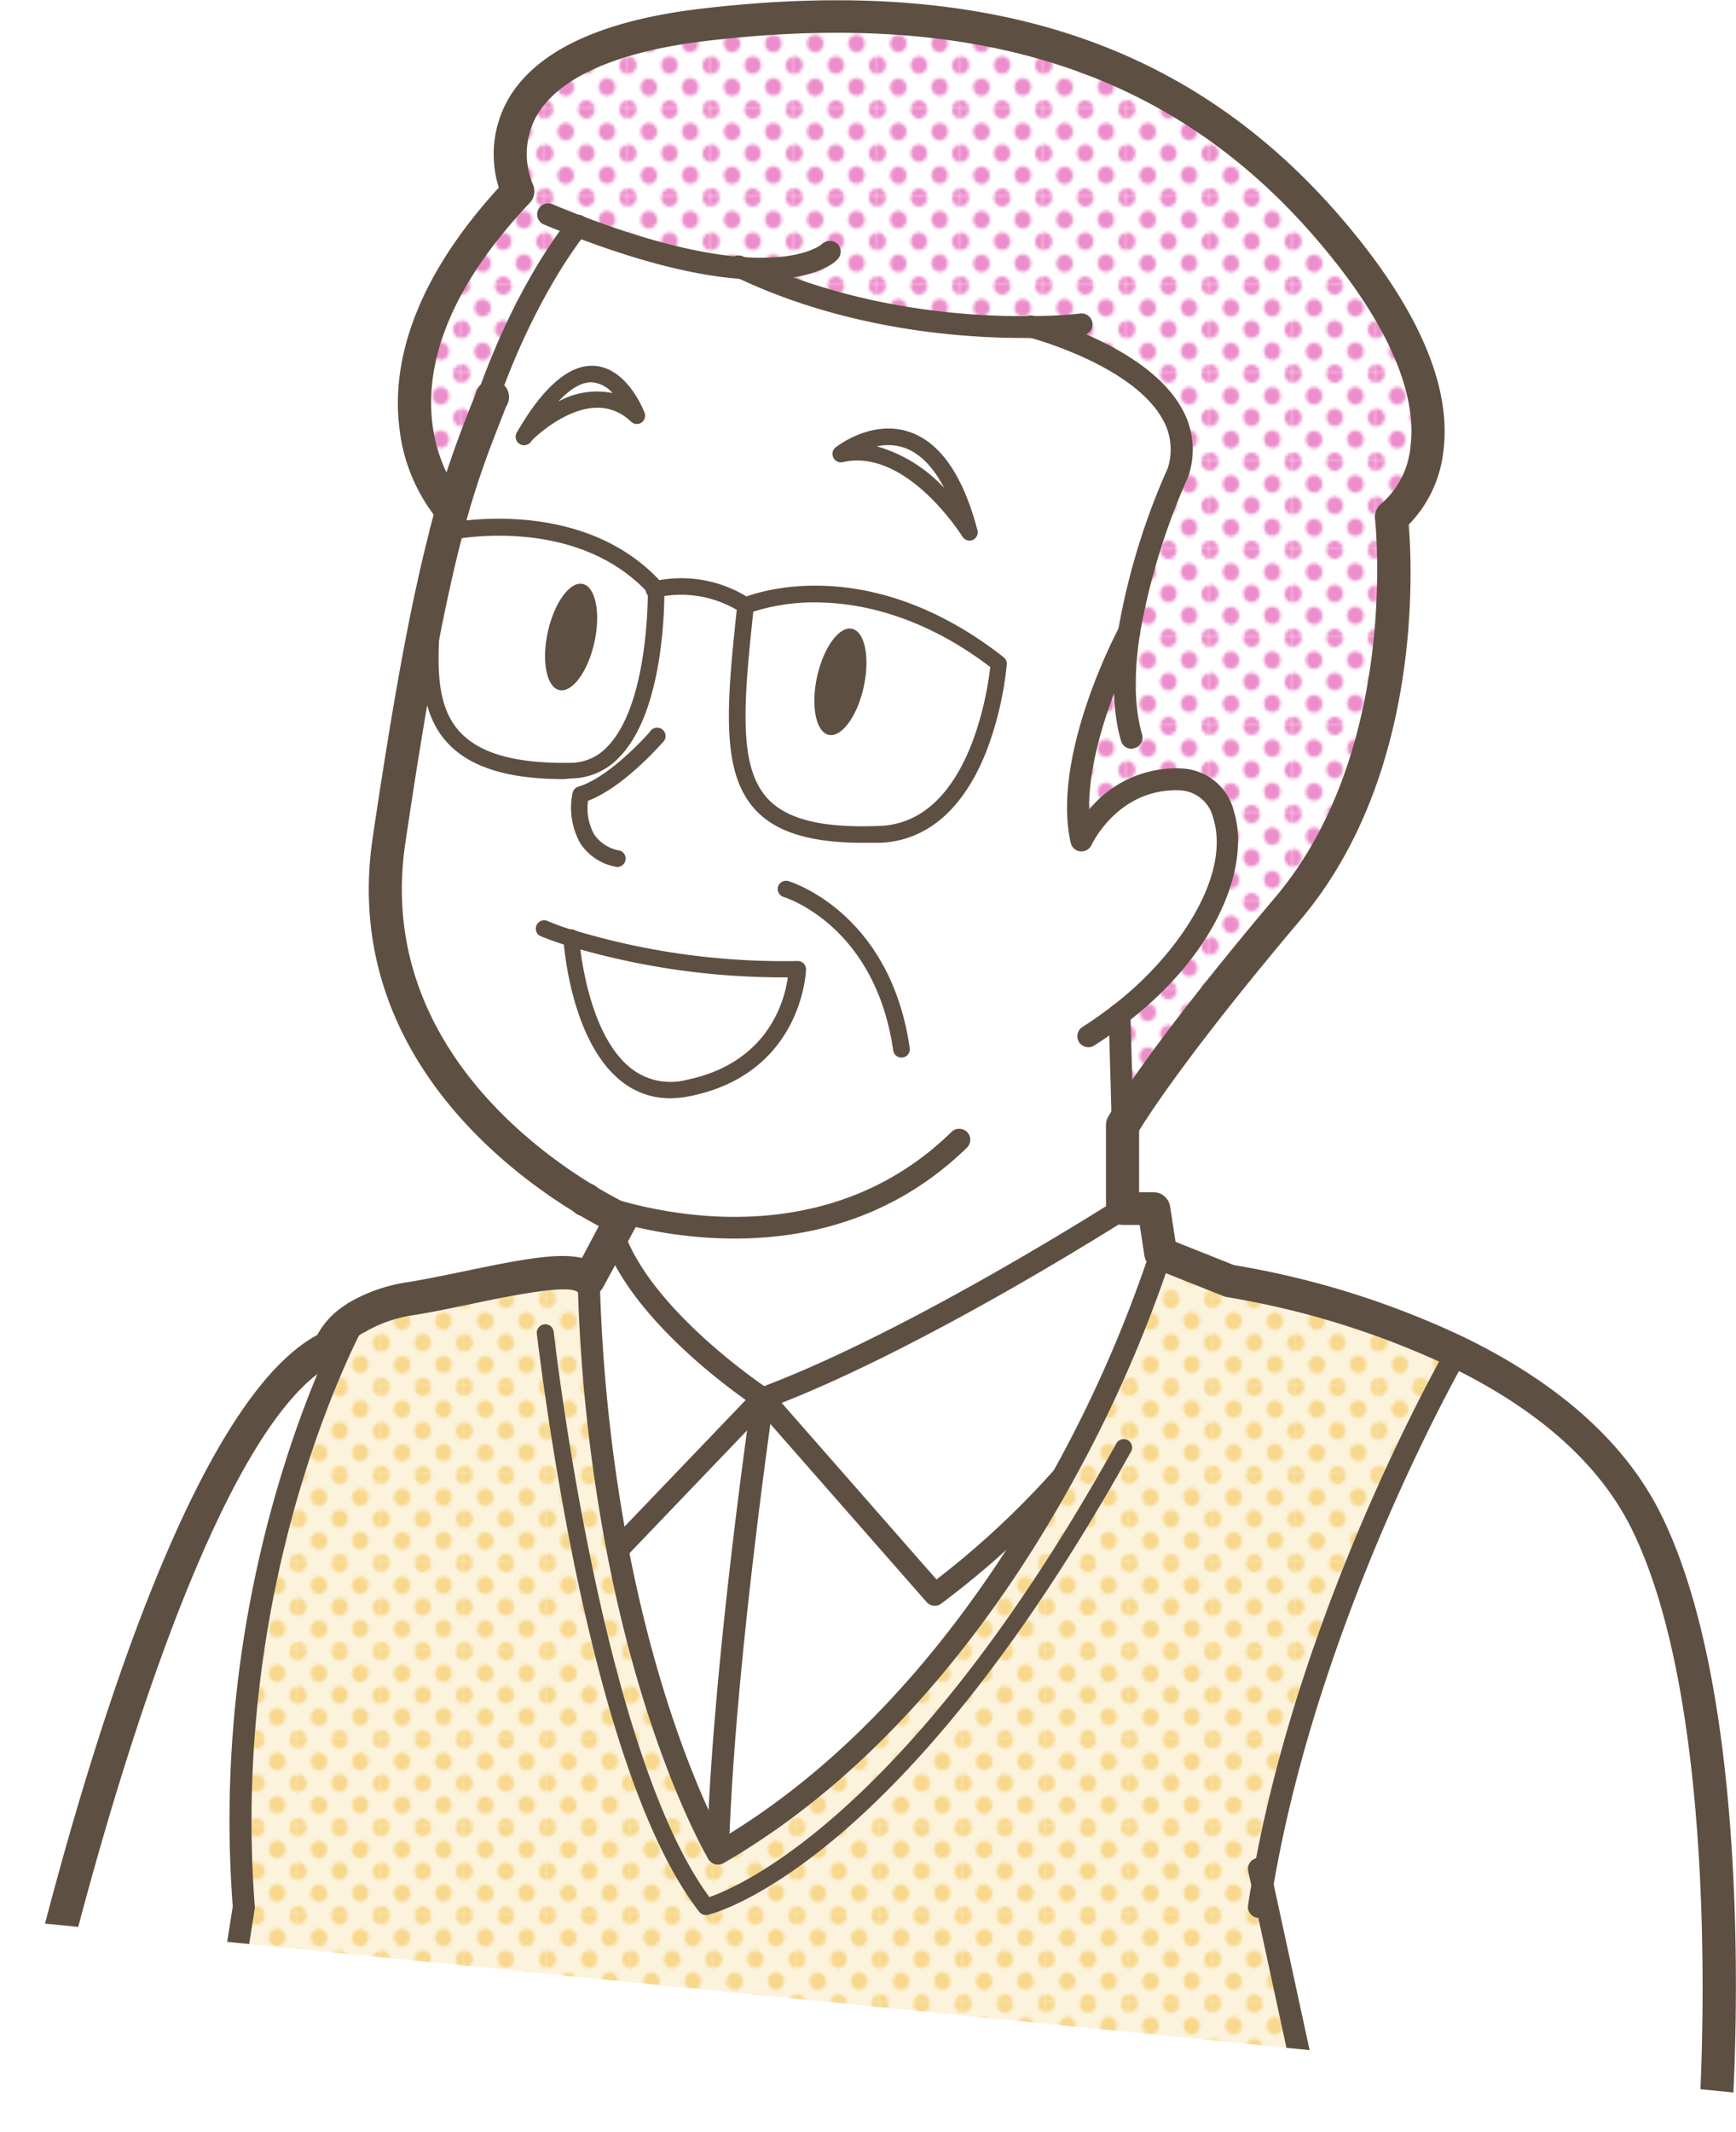 <svg xmlns="http://www.w3.org/2000/svg" xmlns:xlink="http://www.w3.org/1999/xlink" viewBox="0 0 205.86 252.71"><defs><style>.cls-1{fill:none;}.cls-2{fill:#f8d88d;}.cls-3{fill:#ed8ecc;}.cls-4{clip-path:url(#clip-path);}.cls-5{fill:#fff;}.cls-6{fill:url(#新規パターンスウォッチ_9);}.cls-7{fill:#fbe8bc;opacity:0.5;}.cls-8{fill:url(#新規パターンスウォッチ_11);}.cls-9{fill:#5d5042;}</style><clipPath id="clip-path" transform="translate(-6.18 -24.24)"><polygon class="cls-1" points="216 272.7 0 251.1 11.7 0 216 0 216 272.7"/></clipPath><pattern id="新規パターンスウォッチ_9" data-name="新規パターンスウォッチ 9" width="28.8" height="28.8" patternTransform="translate(41.24 16.33) scale(0.34 0.36)" patternUnits="userSpaceOnUse" viewBox="0 0 28.8 28.8"><rect class="cls-1" width="28.8" height="28.8"/><path class="cls-3" d="M28.8,31.79a2.88,2.88,0,1,0-2.88-2.88A2.88,2.88,0,0,0,28.8,31.79Z"/><path class="cls-3" d="M14.4,31.79a2.88,2.88,0,1,0-2.88-2.88A2.88,2.88,0,0,0,14.4,31.79Z"/><path class="cls-3" d="M28.8,17.39a2.88,2.88,0,1,0-2.88-2.88A2.88,2.88,0,0,0,28.8,17.39Z"/><path class="cls-3" d="M14.4,17.28a2.88,2.88,0,1,0-2.88-2.88A2.88,2.88,0,0,0,14.4,17.28Z"/><path class="cls-3" d="M7.2,24.59a2.88,2.88,0,1,0-2.88-2.88A2.88,2.88,0,0,0,7.2,24.59Z"/><path class="cls-3" d="M21.6,24.48a2.88,2.88,0,1,0-2.88-2.88A2.88,2.88,0,0,0,21.6,24.48Z"/><path class="cls-3" d="M7.2,10.19A2.88,2.88,0,1,0,4.32,7.31,2.88,2.88,0,0,0,7.2,10.19Z"/><path class="cls-3" d="M21.6,10.19a2.88,2.88,0,1,0-2.88-2.88A2.88,2.88,0,0,0,21.6,10.19Z"/><path class="cls-3" d="M0,31.68a2.79,2.79,0,0,0,2.88-2.77,3,3,0,0,0-2.88-3,2.88,2.88,0,0,0,0,5.76Z"/><path class="cls-3" d="M0,17.28A2.88,2.88,0,0,0,2.88,14.4,2.88,2.88,0,0,0,0,11.52,3.09,3.09,0,0,0-2.88,14.4,2.88,2.88,0,0,0,0,17.28Z"/><path class="cls-3" d="M28.8,3A2.88,2.88,0,0,0,31.68.11a2.88,2.88,0,0,0-5.76,0A2.88,2.88,0,0,0,28.8,3Z"/><path class="cls-3" d="M14.4,3A2.88,2.88,0,0,0,17.28.11a2.88,2.88,0,0,0-5.76,0A2.88,2.88,0,0,0,14.4,3Z"/><path class="cls-3" d="M0,2.88A2.88,2.88,0,0,0,2.88,0,3.09,3.09,0,0,0,0-2.88,2.88,2.88,0,0,0-2.88,0,2.88,2.88,0,0,0,0,2.88Z"/></pattern><pattern id="新規パターンスウォッチ_11" data-name="新規パターンスウォッチ 11" width="28.8" height="28.8" patternTransform="translate(31.7 21.6) scale(0.34 0.36)" patternUnits="userSpaceOnUse" viewBox="0 0 28.8 28.8"><rect class="cls-1" width="28.8" height="28.8"/><path class="cls-2" d="M28.8,31.79a2.88,2.88,0,1,0-2.88-2.88A2.88,2.88,0,0,0,28.8,31.79Z"/><path class="cls-2" d="M14.4,31.79a2.88,2.88,0,1,0-2.88-2.88A2.88,2.88,0,0,0,14.4,31.79Z"/><path class="cls-2" d="M28.8,17.39a2.88,2.88,0,1,0-2.88-2.88A2.88,2.88,0,0,0,28.8,17.39Z"/><path class="cls-2" d="M14.4,17.28a2.88,2.88,0,1,0-2.88-2.88A2.88,2.88,0,0,0,14.4,17.28Z"/><path class="cls-2" d="M7.2,24.59a2.88,2.88,0,1,0-2.88-2.88A2.88,2.88,0,0,0,7.2,24.59Z"/><path class="cls-2" d="M21.6,24.48a2.88,2.88,0,1,0-2.88-2.88A2.88,2.88,0,0,0,21.6,24.48Z"/><path class="cls-2" d="M7.2,10.19A2.88,2.88,0,1,0,4.32,7.31,2.88,2.88,0,0,0,7.2,10.19Z"/><path class="cls-2" d="M21.6,10.19a2.88,2.88,0,1,0-2.88-2.88A2.88,2.88,0,0,0,21.6,10.19Z"/><path class="cls-2" d="M0,31.68a2.79,2.79,0,0,0,2.88-2.77,3,3,0,0,0-2.88-3,2.88,2.88,0,0,0,0,5.76Z"/><path class="cls-2" d="M0,17.28A2.88,2.88,0,0,0,2.88,14.4,2.88,2.88,0,0,0,0,11.52,3.09,3.09,0,0,0-2.88,14.4,2.88,2.88,0,0,0,0,17.28Z"/><path class="cls-2" d="M28.8,3A2.88,2.88,0,0,0,31.68.11a2.88,2.88,0,0,0-5.76,0A2.88,2.88,0,0,0,28.8,3Z"/><path class="cls-2" d="M14.4,3A2.88,2.88,0,0,0,17.28.11a2.88,2.88,0,0,0-5.76,0A2.88,2.88,0,0,0,14.4,3Z"/><path class="cls-2" d="M0,2.88A2.88,2.88,0,0,0,2.88,0,3.09,3.09,0,0,0,0-2.88,2.88,2.88,0,0,0-2.88,0,2.88,2.88,0,0,0,0,2.88Z"/></pattern></defs><g id="レイヤー_2" data-name="レイヤー 2"><g id="イラスト"><g class="cls-4"><path class="cls-5" d="M203.21,203.83c-4.17-8.48-12-15.57-23.4-21.1a102.76,102.76,0,0,0-27.29-8.55l-6.93-2.76-.65-4.22a2,2,0,0,0-1.93-1.66h-1.72v-7.31c1.09-1.79,6-9.43,19.15-25,14.38-17,13.26-41.45,12.82-46.82a14.78,14.78,0,0,0,4.1-8.61c1-7.45-2.64-16.25-10.77-26.17-18-22-42.42-30.38-76.73-26.44-12.32,1.41-20.23,5.12-23.5,11a13.2,13.2,0,0,0-1,10.27c-11.06,12.08-12.55,22-11.81,28.28a21.81,21.81,0,0,0,4.07,10.49c-.14.5-.28,1-.41,1.5l0,.09c-.56,2.11-1.09,4.36-1.64,6.88-1.6,7.29-3.25,16.77-5.19,29.85-3.7,25,16,39.64,24.63,44.76h0c.84.5,1.58.91,2.19,1.23l-2,3.78c-2.81-.66-7.21.17-13.68,1.52-2.27.47-4.62,1-6.84,1.33a19.5,19.5,0,0,0-7.26,2.53l-.09.07a9.52,9.52,0,0,0-3.47,3.63C23.05,193.55,6.9,271.25,6.22,274.59A2,2,0,0,0,8.14,277H209.62a2,2,0,0,0,2-1.83C211.71,273.18,214.75,227.33,203.21,203.83Z" transform="translate(-6.18 -24.24)"/><path class="cls-5" d="M105.83,78.08s10.61-8.58,15.31,9.26C121.14,87.34,114.23,76.11,105.83,78.08Z" transform="translate(-6.18 -24.24)"/><path class="cls-5" d="M81.7,73.5c-5.6-5.35-13,2.14-13.4,2.5C77,60.85,81.7,73.5,81.7,73.5Z" transform="translate(-6.18 -24.24)"/><path class="cls-5" d="M84,94.11s.45,21.29-10,21.49c-20.4.4-16.42-12.31-16.47-21.46.55-2.5,1.08-4.74,1.63-6.8h0C59.56,87.23,74.91,84,84,94.11Zm-7.28,6.25c.76-3.47.14-6.56-1.39-6.9s-3.37,2.21-4.14,5.69S71,105.71,72.52,106,75.91,103.83,76.67,100.36Z" transform="translate(-6.18 -24.24)"/><path class="cls-5" d="M124.62,102.87s-1.5,19.75-14.1,20.25c-18.59.74-18-8.16-15.94-27.08C94.58,96,108.27,90.13,124.62,102.87Zm-16,2.8c.76-3.47.15-6.56-1.39-6.9s-3.38,2.22-4.14,5.69-.14,6.56,1.39,6.89S107.84,109.14,108.6,105.67Z" transform="translate(-6.18 -24.24)"/><path class="cls-5" d="M94.22,56c-4.53-.31-10.86-1.63-19.57-5,0,0-7.85,9.28-12.72,27.05-.75,2.12-1.46,4.3-2.15,6.72,0,0-14-14.77,7.83-37.86,0,0-7.77-16.34,22.47-19.82s55.79,2.34,75,25.75,6.14,32.73,6.14,32.73,3.27,28-12.27,46.35-19.61,25.75-19.61,25.75L139,144.46c16-12.31,15.14-27.46,7.34-27.84-8.35-.4-11.87,7.24-11.87,7.24-2.25-9.94,5.64-24.69,5.64-24.69a80.63,80.63,0,0,1,5.8-18.92C149.55,68.4,128.5,63,128.5,63h0C121,63.08,107.31,62.2,94.22,56Z" transform="translate(-6.18 -24.24)"/><path class="cls-6" d="M94.22,56c-4.53-.31-10.86-1.63-19.57-5,0,0-7.85,9.28-12.72,27.05-.75,2.12-1.46,4.3-2.15,6.72,0,0-14-14.77,7.83-37.86,0,0-7.77-16.34,22.47-19.82s55.79,2.34,75,25.75,6.14,32.73,6.14,32.73,3.27,28-12.27,46.35-19.61,25.75-19.61,25.75L139,144.46c16-12.31,15.14-27.46,7.34-27.84-8.35-.4-11.87,7.24-11.87,7.24-2.25-9.94,5.64-24.69,5.64-24.69a80.63,80.63,0,0,1,5.8-18.92C149.55,68.4,128.5,63,128.5,63h0C121,63.08,107.31,62.2,94.22,56Z" transform="translate(-6.18 -24.24)"/><path class="cls-5" d="M73.91,135.42a86.68,86.68,0,0,0,26.8,3.68s-.2,11.44-12.88,14.1C75.35,155.82,73.94,136,73.91,135.42Z" transform="translate(-6.18 -24.24)"/><path class="cls-5" d="M68.3,76c.35-.36,7.8-7.85,13.4-2.5C81.7,73.5,77,60.85,68.3,76ZM94.58,96c-2,18.92-2.65,27.82,15.94,27.08,12.6-.5,14.1-20.25,14.1-20.25C108.27,90.13,94.58,96,94.58,96ZM73.91,135.42c0,.58,1.44,20.4,13.92,17.78,12.68-2.66,12.88-14.1,12.88-14.1A86.68,86.68,0,0,1,73.91,135.42ZM128.5,63s21.05,5.4,17.37,17.25a80.63,80.63,0,0,0-5.8,18.92s-7.89,14.75-5.64,24.69c0,0,3.52-7.64,11.87-7.24,7.8.38,8.67,15.53-7.34,27.84l.37,13.24v9.8S114.81,183.24,96.63,190c0,0-13.14-8.58-17.23-18.18l-.92-.5,1.39-2.57A41,41,0,0,1,76,166.65h0c-8.41-5-27.22-19-23.69-42.79,2-13.3,3.6-22.57,5.16-29.72.05,9.15-3.93,21.86,16.47,21.46,10.49-.2,10-21.49,10-21.49-9-10.1-24.39-6.88-24.88-6.77.24-.88.47-1.72.71-2.54.69-2.42,1.4-4.6,2.15-6.72C66.8,60.31,74.65,51,74.65,51c8.71,3.35,15,4.67,19.57,5,13.09,6.19,26.73,7.07,34.28,7Zm-7.36,24.34c-4.7-17.84-15.31-9.26-15.31-9.26C114.23,76.11,121.14,87.34,121.14,87.34Z" transform="translate(-6.18 -24.24)"/><path class="cls-5" d="M96.63,190s-4.7,31.88-5.32,54c0,0-7.36-12.38-11.9-36Z" transform="translate(-6.18 -24.24)"/><path class="cls-5" d="M96.63,190,79.41,208A197.94,197.94,0,0,1,76,175.88l2.49-4.58.92.5C83.49,181.4,96.63,190,96.63,190Z" transform="translate(-6.18 -24.24)"/><path class="cls-5" d="M143,167.5l.82,5.32a153.32,153.32,0,0,1-11.73,26.64,103.18,103.18,0,0,1-15,13.82L96.63,190c18.18-6.74,42.7-22.48,42.7-22.48Z" transform="translate(-6.18 -24.24)"/><path class="cls-5" d="M91.31,243.93c.62-22.07,5.32-54,5.32-54l20.43,23.3a103.18,103.18,0,0,0,15-13.82C123.7,214.7,110.44,232.91,91.31,243.93Z" transform="translate(-6.18 -24.24)"/><path class="cls-5" d="M8.14,275s16.76-81.73,37.19-91.14c0,0,.43-1.8,3.08-3.45-.35.63-16.32,29.84-13.29,69.86L31.23,275Z" transform="translate(-6.18 -24.24)"/><path class="cls-5" d="M201.45,204.69c11.44,23.3,8.17,70.3,8.17,70.3H161.81l-5.93-27.32c5.63-33.11,23.07-63.18,23.07-63.18C188,188.87,196.85,195.33,201.45,204.69Z" transform="translate(-6.18 -24.24)"/><path class="cls-5" d="M79.41,208c4.54,23.6,11.9,36,11.9,36,19.13-11,32.39-29.23,40.79-44.47a153.32,153.32,0,0,0,11.73-26.64l8.17,3.26A101.46,101.46,0,0,1,179,184.49s-17.44,30.07-23.07,63.18L161.81,275H31.23l3.89-24.73c-3-40,12.94-69.23,13.29-69.86h0a17.51,17.51,0,0,1,6.53-2.26c8.58-1.43,18.6-4.5,21-2.25A197.94,197.94,0,0,0,79.41,208Z" transform="translate(-6.18 -24.24)"/><path class="cls-7" d="M79.41,208c4.54,23.6,11.9,36,11.9,36,19.13-11,32.39-29.23,40.79-44.47a153.32,153.32,0,0,0,11.73-26.64l8.17,3.26A101.46,101.46,0,0,1,179,184.49s-17.44,30.07-23.07,63.18L161.81,275H31.23l3.89-24.73c-3-40,12.94-69.23,13.29-69.86h0a17.51,17.51,0,0,1,6.53-2.26c8.58-1.43,18.6-4.5,21-2.25A197.94,197.94,0,0,0,79.41,208Z" transform="translate(-6.18 -24.24)"/><path class="cls-8" d="M79.41,208c4.54,23.6,11.9,36,11.9,36,19.13-11,32.39-29.23,40.79-44.47a153.32,153.32,0,0,0,11.73-26.64l8.17,3.26A101.46,101.46,0,0,1,179,184.49s-17.44,30.07-23.07,63.18L161.81,275H31.23l3.89-24.73c-3-40,12.94-69.23,13.29-69.86h0a17.51,17.51,0,0,1,6.53-2.26c8.58-1.43,18.6-4.5,21-2.25A197.94,197.94,0,0,0,79.41,208Z" transform="translate(-6.18 -24.24)"/><path class="cls-9" d="M107.21,98.77c1.54.34,2.15,3.43,1.39,6.9s-2.62,6-4.14,5.68-2.15-3.42-1.39-6.89S105.69,98.44,107.21,98.77Z" transform="translate(-6.18 -24.24)"/><path class="cls-9" d="M75.28,93.46c1.53.34,2.15,3.43,1.39,6.9s-2.62,6-4.15,5.68-2.14-3.43-1.38-6.89S73.75,93.13,75.28,93.46Z" transform="translate(-6.18 -24.24)"/><path class="cls-9" d="M59.08,89.3a2.07,2.07,0,0,1-.5-.06,2,2,0,0,1-1.4-2.4c.23-.89.47-1.76.72-2.6.66-2.32,1.38-4.55,2.19-6.82.68-1.9,1.42-3.84,2.48-6.46a2,2,0,1,1,3.63,1.46c-1,2.58-1.76,4.47-2.42,6.32-.78,2.18-1.48,4.34-2.12,6.59-.24.82-.46,1.65-.69,2.51A2,2,0,0,1,59.08,89.3Z" transform="translate(-6.18 -24.24)"/><path class="cls-9" d="M76,168.61a1.92,1.92,0,0,1-1-.28c-8.64-5.12-28.33-19.74-24.63-44.76,1.94-13.08,3.59-22.56,5.19-29.85.55-2.52,1.08-4.77,1.64-6.88a2,2,0,0,1,3.79,1c-.54,2-1.06,4.25-1.6,6.72-1.58,7.2-3.21,16.6-5.14,29.59C50.86,146.81,69,160.24,77,165a2,2,0,0,1-1,3.65Z" transform="translate(-6.18 -24.24)"/><path class="cls-9" d="M48.41,182.35a2,2,0,0,1-1-3.62,19.5,19.5,0,0,1,7.26-2.53c2.22-.37,4.57-.86,6.84-1.33,6.47-1.35,10.87-2.18,13.68-1.52l2-3.78c-.61-.32-1.35-.73-2.19-1.23A2,2,0,1,1,77,165c2.2,1.3,3.66,2,3.68,2a1.91,1.91,0,0,1,1,1.16,1.94,1.94,0,0,1-.13,1.56l-3.88,7.16a2,2,0,0,1-3,.5c-1.18-.94-8.2.51-12.4,1.38-2.31.48-4.7,1-7,1.36a15.88,15.88,0,0,0-5.8,2A1.94,1.94,0,0,1,48.41,182.35Z" transform="translate(-6.18 -24.24)"/><path class="cls-9" d="M209.62,277H8.14a2,2,0,0,1-1.92-2.36c.68-3.34,16.83-81,37.58-92.16a9.56,9.56,0,0,1,3.57-3.69,2,2,0,0,1,2.08,3.32,4.93,4.93,0,0,0-2.23,2.32,1.81,1.81,0,0,1-1.07,1.25C30.66,192.76,15.69,249,10.55,273H207.77c.44-8.84,1.74-47.48-8.07-67.47-3.78-7.67-11-14.17-21.6-19.31A100.32,100.32,0,0,0,151.73,178a1.76,1.76,0,0,1-.45-.12l-8.18-3.26a2,2,0,0,1-1.21-1.52l-.56-3.66h-2a2,2,0,0,1-2-2v-9.8a1.91,1.91,0,0,1,.25-1c.17-.3,4.35-7.73,19.83-26.05,14.81-17.54,11.85-44.59,11.82-44.87a2,2,0,0,1,.8-1.82,10.13,10.13,0,0,0,3.42-6.85c.53-4.34-.76-11.86-9.93-23-17.11-20.86-40.39-28.82-73.25-25-10.8,1.24-17.89,4.35-20.5,9a9.33,9.33,0,0,0-.42,8A2,2,0,0,1,69,48.29c-20.35,21.49-8,35-7.83,35.16a2,2,0,0,1-2.84,2.7,20.88,20.88,0,0,1-4.81-11.39c-.74-6.27.75-16.2,11.81-28.28a13.2,13.2,0,0,1,1-10.27c3.27-5.91,11.18-9.62,23.5-11,34.31-3.94,58.69,4.46,76.73,26.44,8.13,9.92,11.76,18.72,10.77,26.17a14.78,14.78,0,0,1-4.1,8.61c.44,5.37,1.56,29.79-12.82,46.82-13.16,15.58-18.06,23.22-19.15,25v7.31H143a2,2,0,0,1,1.93,1.66l.65,4.22,6.93,2.76a102.76,102.76,0,0,1,27.29,8.55c11.36,5.53,19.23,12.62,23.4,21.1,11.54,23.5,8.5,69.35,8.37,71.29A2,2,0,0,1,209.62,277Z" transform="translate(-6.18 -24.24)"/><path class="cls-9" d="M127.52,64.3c-7.47,0-20.94-1-33.86-7.11L93.32,57,93.2,57a1.3,1.3,0,0,1,1.11-2.36l.14.06.27.12c13.1,6.19,26.78,7,33.76,6.88,3.56,0,5.76-.3,5.79-.3a1.3,1.3,0,0,1,.32,2.59,58.21,58.21,0,0,1-6.08.32Z" transform="translate(-6.18 -24.24)"/><path class="cls-9" d="M96.51,57.4c-.74,0-1.53,0-2.38-.09-5.48-.38-12.19-2.08-19.95-5.06-1.15-.45-2.35-.92-3.6-1.44a1.31,1.31,0,0,1,1-2.41c1.22.51,2.4,1,3.53,1.41,7.52,2.89,14,4.54,19.19,4.9,7.08.51,9.34-1.53,9.36-1.55a1.33,1.33,0,0,1,1.84,0,1.29,1.29,0,0,1,0,1.81C105.27,55.27,103,57.4,96.51,57.4Z" transform="translate(-6.18 -24.24)"/><path class="cls-9" d="M61.93,79.38a1.29,1.29,0,0,1-1.26-1.65c4.89-17.83,12.66-27.15,13-27.54a1.31,1.31,0,1,1,2,1.69c-.08.09-7.74,9.31-12.46,26.54A1.3,1.3,0,0,1,61.93,79.38Z" transform="translate(-6.18 -24.24)"/><path class="cls-9" d="M140.35,113a1.29,1.29,0,0,1-1.25-1c-1-3.52-1.12-7.92-.32-13.06a80.82,80.82,0,0,1,5.87-19.19,7.19,7.19,0,0,0-.62-5.84c-3.61-6.46-15.73-9.65-15.86-9.68a1.31,1.31,0,1,1,.65-2.53c.55.14,13.33,3.49,17.49,10.93a9.85,9.85,0,0,1,.81,8l-.06.16a79.12,79.12,0,0,0-5.7,18.57c-.74,4.77-.66,8.78.25,11.94a1.3,1.3,0,0,1-.9,1.62A1.49,1.49,0,0,1,140.35,113Zm5.52-32.73h0Z" transform="translate(-6.18 -24.24)"/><path class="cls-9" d="M135.25,148.37a1.3,1.3,0,0,1-.71-2.4c1.23-.78,2.44-1.64,3.62-2.55,7.55-5.79,14.05-15.3,11.88-22.24a4.24,4.24,0,0,0-3.81-3.25c-7.31-.38-10.49,6.2-10.62,6.48a1.33,1.33,0,0,1-1.32.75,1.31,1.31,0,0,1-1.14-1c-2.33-10.3,5.43-25,5.76-25.59a1.31,1.31,0,1,1,2.31,1.23c-.07.13-6,11.34-5.89,20.4a13.37,13.37,0,0,1,11-4.87,6.68,6.68,0,0,1,6.17,5.08c1.86,5.93-1.35,16.31-12.77,25.1-1.24.95-2.52,1.85-3.81,2.67A1.29,1.29,0,0,1,135.25,148.37Z" transform="translate(-6.18 -24.24)"/><path class="cls-9" d="M139.33,159a1.31,1.31,0,0,1-1.31-1.27l-.37-13.23a1.31,1.31,0,0,1,1.27-1.35h0a1.31,1.31,0,0,1,1.31,1.27l.37,13.24a1.31,1.31,0,0,1-1.27,1.34Z" transform="translate(-6.18 -24.24)"/><path class="cls-9" d="M93.32,171.05a51.92,51.92,0,0,1-17.82-3.18l-.06,0a1.31,1.31,0,0,1,.53-2.5,1.4,1.4,0,0,1,.53.11c1.34.54,25.32,9.75,42.5-7.06a1.32,1.32,0,0,1,1.85,0,1.3,1.3,0,0,1,0,1.85C112.15,168.75,101.89,171.05,93.32,171.05Z" transform="translate(-6.18 -24.24)"/><path class="cls-9" d="M121.14,88.32a1,1,0,0,1-.83-.47c-.07-.1-6.64-10.6-14.25-8.82a1,1,0,0,1-.84-1.72c.17-.13,4.25-3.37,8.74-1.89,3.67,1.2,6.41,5.13,8.13,11.67a1,1,0,0,1-.56,1.15A1.09,1.09,0,0,1,121.14,88.32Zm-11-11.18a17.36,17.36,0,0,1,8,4.94q-2-3.85-4.82-4.8A6.15,6.15,0,0,0,110.19,77.14Z" transform="translate(-6.18 -24.24)"/><path class="cls-9" d="M68.3,77a1,1,0,0,1-.67-1.69h0A1,1,0,1,1,68.3,77Z" transform="translate(-6.18 -24.24)"/><path class="cls-9" d="M68.3,77a.94.94,0,0,1-.59-.2,1,1,0,0,1-.26-1.26c3.16-5.51,6.32-8.17,9.29-7.93,3.88.32,5.8,5.36,5.88,5.57a1,1,0,0,1-.38,1.16A1,1,0,0,1,81,74.21c-4.93-4.7-11.74,2.18-12,2.48A1,1,0,0,1,68.3,77Zm8-7.45c-1.19,0-2.51.78-3.9,2.28a9.45,9.45,0,0,1,6.42-1,3.69,3.69,0,0,0-2.3-1.26Z" transform="translate(-6.18 -24.24)"/><path class="cls-9" d="M73,116.59c-6.47,0-10.92-1.36-13.61-4.14-3.62-3.75-3.32-9.39-3.05-14.37.07-1.38.14-2.68.13-3.93l2,0c0,1.33-.06,2.73-.14,4.08-.25,4.8-.52,9.77,2.51,12.9,2.42,2.5,6.68,3.64,13.1,3.53a5.94,5.94,0,0,0,4.34-2C82.73,108,83,96.66,83,94.49c-8.78-9.44-23.53-6.23-23.68-6.19a1,1,0,0,1-1.2-1,1,1,0,0,1,.83-1c1.15-.24,16.56-3.19,25.76,7.08a1,1,0,0,1,.25.63c0,.58.24,14.18-5.29,19.93a7.91,7.91,0,0,1-5.72,2.57Z" transform="translate(-6.18 -24.24)"/><path class="cls-9" d="M108.51,124.14c-6.2,0-10.27-1.25-12.72-3.87-4.11-4.4-3.51-12.11-2.18-24.33a1,1,0,0,1,.58-.8c.58-.25,14.41-6,31,7a1,1,0,0,1,.38.85,39.9,39.9,0,0,1-2.39,10.22c-2.71,6.93-7.08,10.71-12.65,10.93C109.85,124.13,109.17,124.14,108.51,124.14Zm-13-27.39c-1.22,11.32-1.73,18.48,1.73,22.18,2.3,2.46,6.51,3.48,13.26,3.21,10.48-.41,12.76-15.78,13.11-18.83-8-6.1-15.31-7.53-20-7.65A24,24,0,0,0,95.49,96.75Z" transform="translate(-6.18 -24.24)"/><path class="cls-9" d="M94.58,97a1,1,0,0,1-.56-.18,13.11,13.11,0,0,0-9.82-1.79,1,1,0,1,1-.49-1.89,14.87,14.87,0,0,1,11.43,2.08A1,1,0,0,1,94.58,97Z" transform="translate(-6.18 -24.24)"/><path class="cls-9" d="M79.48,127a.71.71,0,0,1-.2,0A6.44,6.44,0,0,1,75,124.21a8.61,8.61,0,0,1-.92-6,1,1,0,0,1,.67-.72c3.8-1.13,8.45-6.44,8.49-6.5a1,1,0,1,1,1.48,1.29c-.19.22-4.63,5.3-8.81,6.88a6.37,6.37,0,0,0,.74,4,4.6,4.6,0,0,0,3.06,1.91,1,1,0,0,1-.2,1.93Z" transform="translate(-6.18 -24.24)"/><path class="cls-9" d="M85.63,154.42A9.15,9.15,0,0,1,80,152.51c-6.18-4.7-7-16.53-7-17a1,1,0,0,1,1.27-1,86,86,0,0,0,26.5,3.64,1,1,0,0,1,.7.29,1,1,0,0,1,.29.71c0,.12-.37,12.25-13.66,15A11.9,11.9,0,0,1,85.63,154.42ZM75,136.78c.41,3.2,1.81,10.9,6.11,14.17a7.58,7.58,0,0,0,6.49,1.29c9.71-2,11.63-9.42,12-12.15A88.81,88.81,0,0,1,75,136.78Z" transform="translate(-6.18 -24.24)"/><path class="cls-9" d="M73.9,136.39a1,1,0,0,1-1-1h0a1,1,0,1,1,1,1Z" transform="translate(-6.18 -24.24)"/><path class="cls-9" d="M73.9,136.39a1,1,0,0,1-.29,0c-2.21-.7-3.4-1.22-3.45-1.24a1,1,0,0,1,.8-1.8,32.28,32.28,0,0,0,3.24,1.17,1,1,0,0,1-.3,1.92Z" transform="translate(-6.18 -24.24)"/><path class="cls-9" d="M113.1,149.6a1,1,0,0,1-1-.84c-2.12-14.69-12.58-18.07-13-18.2a1,1,0,0,1-.66-1.23,1,1,0,0,1,1.22-.65c.5.15,12.1,3.83,14.4,19.8a1,1,0,0,1-.83,1.11Z" transform="translate(-6.18 -24.24)"/><path class="cls-9" d="M96.63,191.29a1.34,1.34,0,0,1-.72-.21c-.55-.36-13.51-8.91-17.71-18.77a1.3,1.3,0,1,1,2.4-1c3.43,8,13.72,15.52,16.2,17.23,17.78-6.74,41.58-22,41.82-22.12a1.31,1.31,0,0,1,1.42,2.2c-.25.16-24.85,15.89-43,22.61A1.42,1.42,0,0,1,96.63,191.29Z" transform="translate(-6.18 -24.24)"/><path class="cls-9" d="M91.31,245.24a1.32,1.32,0,0,1-1.13-.64c-.3-.51-7.52-12.85-12.05-36.41a198.85,198.85,0,0,1-3.45-32.27A1.32,1.32,0,0,1,76,174.57h0a1.31,1.31,0,0,1,1.3,1.27,197.28,197.28,0,0,0,3.4,31.86c3.68,19.1,9.26,30.87,11.12,34.42,18.81-11.27,31.64-29.69,39.15-43.29a154.07,154.07,0,0,0,11.62-26.39,1.31,1.31,0,1,1,2.5.76,156.57,156.57,0,0,1-11.83,26.89c-7.82,14.17-21.33,33.47-41.29,45A1.3,1.3,0,0,1,91.31,245.24Z" transform="translate(-6.18 -24.24)"/><path class="cls-9" d="M117.06,214.58a1.3,1.3,0,0,1-1-.44l-19.5-22.22L80.35,208.85a1.31,1.31,0,0,1-1.92-1.77h0l17.24-18a1.32,1.32,0,0,1,1.93,0l19.63,22.38a102.09,102.09,0,0,0,13.88-12.9,1.31,1.31,0,1,1,2,1.72,103.33,103.33,0,0,1-15.26,14A1.29,1.29,0,0,1,117.06,214.58Z" transform="translate(-6.18 -24.24)"/><path class="cls-9" d="M91.31,245.24h0A1.31,1.31,0,0,1,90,243.9c.61-21.9,5.29-53.79,5.33-54.11a1.31,1.31,0,0,1,2.59.38c0,.32-4.7,32.06-5.31,53.8A1.3,1.3,0,0,1,91.31,245.24Z" transform="translate(-6.18 -24.24)"/><path class="cls-9" d="M89.88,251.24a1,1,0,0,1-.78-.38c-5.68-7.32-10.65-21.09-14.77-40.94-3-14.71-4.47-27.47-4.49-27.6a1,1,0,0,1,2-.21c.06.49,5.59,49.56,18.46,67,3.66-1.27,23.9-9.95,48.22-53.7a1,1,0,1,1,1.72,1C112.9,245.45,91,251,90.1,251.22A.82.82,0,0,1,89.88,251.24Z" transform="translate(-6.18 -24.24)"/><path class="cls-9" d="M161.81,276.29a1.32,1.32,0,0,1-1.28-1L154.19,246a1.31,1.31,0,0,1,2.56-.55l6.34,29.22a1.31,1.31,0,0,1-1,1.55Z" transform="translate(-6.18 -24.24)"/><path class="cls-9" d="M31.23,276.29H31a1.31,1.31,0,0,1-1.09-1.5l3.87-24.57c-3-39.66,12.5-68.69,13.43-70.4a1.31,1.31,0,0,1,2.48.58h0a1.4,1.4,0,0,1-.16.63c-.66,1.2-16.12,29.8-13.14,69.14a1,1,0,0,1,0,.3l-3.89,24.72A1.31,1.31,0,0,1,31.23,276.29Z" transform="translate(-6.18 -24.24)"/><path class="cls-9" d="M155.47,251.57h-.19a1.31,1.31,0,0,1-1.1-1.49c.13-.87.27-1.75.42-2.62,5.59-33,23.05-63.31,23.23-63.61a1.3,1.3,0,1,1,2.25,1.31c-.17.29-17.39,30.25-22.91,62.74-.14.85-.28,1.71-.41,2.57A1.3,1.3,0,0,1,155.47,251.57Z" transform="translate(-6.18 -24.24)"/></g></g></g></svg>